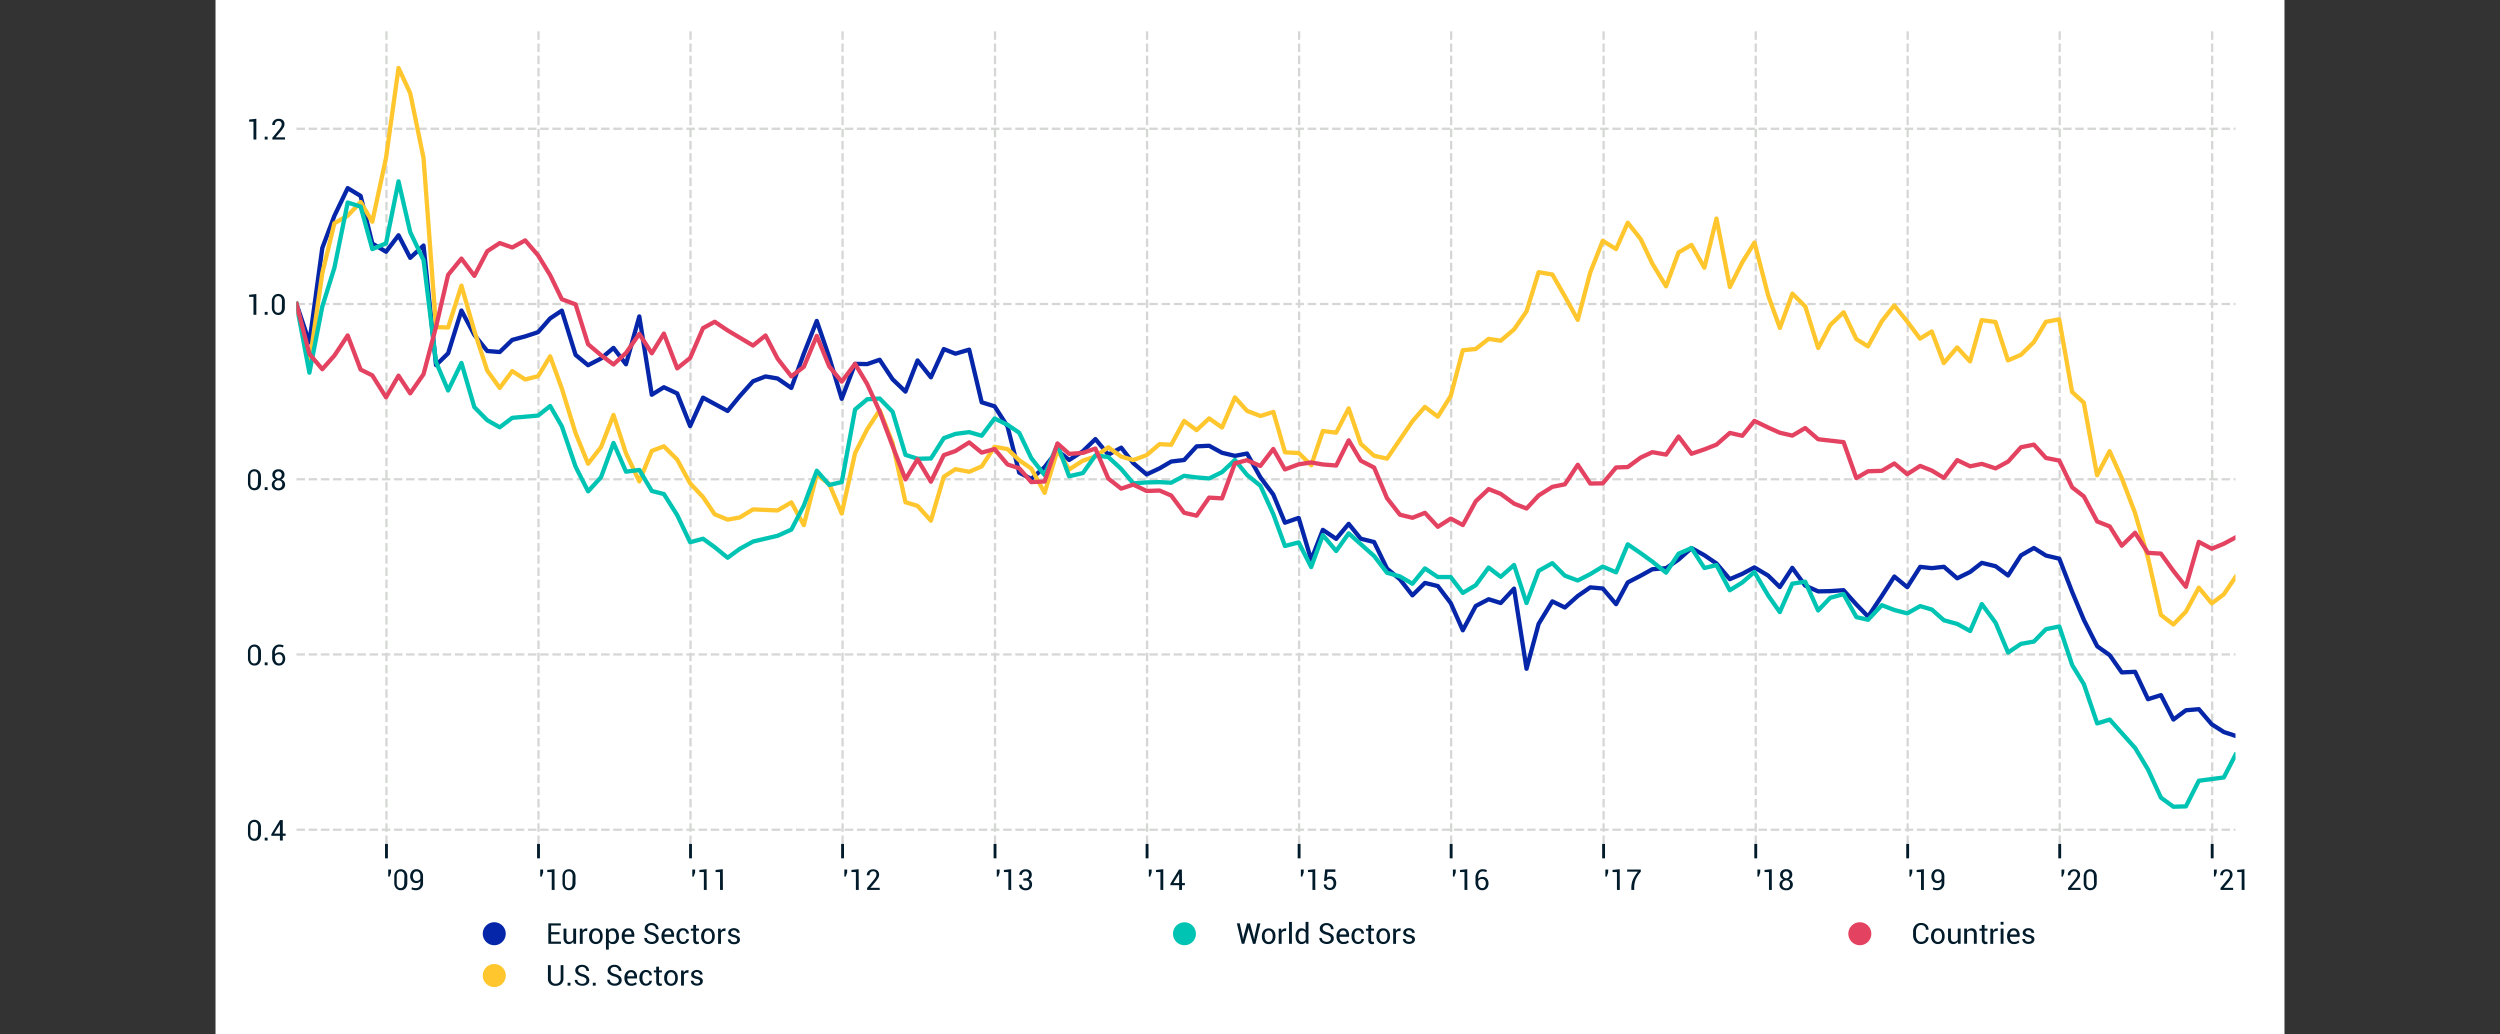 <svg id="Layer_1" data-name="Layer 1" xmlns="http://www.w3.org/2000/svg" xmlns:xlink="http://www.w3.org/1999/xlink" viewBox="0 0 870 360"><rect x="0" y="0" width="870" height="360" fill="#333333" stroke="none"/><defs><clipPath id="clip-path"><rect x="103.17" y="10.8" width="674.78" height="282.9" fill="none"/></clipPath></defs><g id="figure_1" data-name="figure 1"><g id="patch_1" data-name="patch 1"><path d="M75,360H795V0H75Z" fill="#fff"/></g><g id="axes_1" data-name="axes 1"><g id="patch_2" data-name="patch 2"><path d="M103.17,293.7H778V10.8H103.17Z" fill="#fff"/></g><g id="matplotlib.axis_1" data-name="matplotlib.axis 1"><g id="xtick_1" data-name="xtick 1"><g id="line2d_1" data-name="line2d 1"><g clip-path="url(#clip-path)"><path d="M134.49,293.7V10.8" fill="none" stroke="#d5d7d5" stroke-linejoin="round" stroke-width="0.8" stroke-dasharray="2.96 1.28"/></g></g><g id="line2d_2" data-name="line2d 2"><path id="m27aaff5755" d="M134.49,293.7v5" fill="#011b2b" stroke="#011b2b" stroke-linejoin="round"/></g><g id="text_1" data-name="text 1"><g style="isolation:isolate"><path d="M136.07,303.68l-.5,1.38h-.47v-2.47h1Z" fill="#011b2b"/><path d="M141.74,307.19a2.81,2.81,0,0,1-.62,1.91,2,2,0,0,1-1.64.7,2.08,2.08,0,0,1-1.65-.7,2.81,2.81,0,0,1-.62-1.91V305.1a2.78,2.78,0,0,1,.61-1.9,2.27,2.27,0,0,1,3.3,0,2.79,2.79,0,0,1,.62,1.9Zm-1-2.29a1.93,1.93,0,0,0-.34-1.21,1.12,1.12,0,0,0-1-.44,1.11,1.11,0,0,0-1,.44,1.93,1.93,0,0,0-.34,1.21v2.49a1.93,1.93,0,0,0,.35,1.21,1.25,1.25,0,0,0,1.92,0,2,2,0,0,0,.33-1.21Z" fill="#011b2b"/><path d="M144.73,309.05a1.44,1.44,0,0,0,1.13-.48,2,2,0,0,0,.42-1.36v-.6a1.44,1.44,0,0,1-.58.52,1.64,1.64,0,0,1-.76.18,2.08,2.08,0,0,1-1.61-.63,2.85,2.85,0,0,1,0-3.51,2,2,0,0,1,1.54-.68,2.21,2.21,0,0,1,1.7.67,2.6,2.6,0,0,1,.65,1.89v2.16a2.38,2.38,0,0,1-2.52,2.59,4.18,4.18,0,0,1-1.5-.3l.15-.74a2.67,2.67,0,0,0,.63.23A3.88,3.88,0,0,0,144.73,309.05Zm.21-2.49a1.51,1.51,0,0,0,.84-.23,1.32,1.32,0,0,0,.5-.58v-.84a1.94,1.94,0,0,0-.35-1.23,1.23,1.23,0,0,0-1-.43,1.07,1.07,0,0,0-.88.46,2,2,0,0,0-.35,1.21,2,2,0,0,0,.33,1.19A1,1,0,0,0,144.94,306.56Z" fill="#011b2b"/></g></g></g><g id="xtick_2" data-name="xtick 2"><g id="line2d_3" data-name="line2d 3"><g clip-path="url(#clip-path)"><path d="M187.4,293.7V10.8" fill="none" stroke="#d5d7d5" stroke-linejoin="round" stroke-width="0.8" stroke-dasharray="2.96 1.28"/></g></g><g id="line2d_4" data-name="line2d 4"><path id="m27aaff5755-2" data-name="m27aaff5755" d="M187.4,293.7v5" fill="#011b2b" stroke="#011b2b" stroke-linejoin="round"/></g><g id="text_2" data-name="text 2"><g style="isolation:isolate"><path d="M189,303.68l-.5,1.38H188v-2.47h1Z" fill="#011b2b"/><path d="M193,309.7h-1v-6.22h-1.55v-.74l2.52-.26Z" fill="#011b2b"/><path d="M200.28,307.19a2.81,2.81,0,0,1-.62,1.91,2.05,2.05,0,0,1-1.64.7,2.08,2.08,0,0,1-1.65-.7,2.81,2.81,0,0,1-.62-1.91V305.1a2.78,2.78,0,0,1,.61-1.9,2.27,2.27,0,0,1,3.3,0,2.79,2.79,0,0,1,.62,1.9Zm-1-2.29a1.93,1.93,0,0,0-.34-1.21,1.13,1.13,0,0,0-1-.44,1.11,1.11,0,0,0-1,.44,1.93,1.93,0,0,0-.34,1.21v2.49a1.93,1.93,0,0,0,.35,1.21,1.25,1.25,0,0,0,1.92,0,2,2,0,0,0,.33-1.21Z" fill="#011b2b"/></g></g></g><g id="xtick_3" data-name="xtick 3"><g id="line2d_5" data-name="line2d 5"><g clip-path="url(#clip-path)"><path d="M240.3,293.7V10.8" fill="none" stroke="#d5d7d5" stroke-linejoin="round" stroke-width="0.8" stroke-dasharray="2.96 1.28"/></g></g><g id="line2d_6" data-name="line2d 6"><path id="m27aaff5755-3" data-name="m27aaff5755" d="M240.3,293.7v5" fill="#011b2b" stroke="#011b2b" stroke-linejoin="round"/></g><g id="text_3" data-name="text 3"><g style="isolation:isolate"><path d="M241.89,303.68l-.5,1.38h-.47v-2.47h1Z" fill="#011b2b"/><path d="M245.94,309.7h-1v-6.22h-1.55v-.74l2.51-.26Z" fill="#011b2b"/><path d="M251.57,309.7h-1v-6.22h-1.55v-.74l2.51-.26Z" fill="#011b2b"/></g></g></g><g id="xtick_4" data-name="xtick 4"><g id="line2d_7" data-name="line2d 7"><g clip-path="url(#clip-path)"><path d="M293.21,293.7V10.8" fill="none" stroke="#d5d7d5" stroke-linejoin="round" stroke-width="0.8" stroke-dasharray="2.96 1.28"/></g></g><g id="line2d_8" data-name="line2d 8"><path id="m27aaff5755-4" data-name="m27aaff5755" d="M293.21,293.7v5" fill="#011b2b" stroke="#011b2b" stroke-linejoin="round"/></g><g id="text_4" data-name="text 4"><g style="isolation:isolate"><path d="M294.8,303.68l-.5,1.38h-.47v-2.47h1Z" fill="#011b2b"/><path d="M298.85,309.7h-1v-6.22h-1.55v-.74l2.51-.26Z" fill="#011b2b"/><path d="M306.16,309.7h-4.41V309l2.23-2.66a6.6,6.6,0,0,0,.81-1.15,1.91,1.91,0,0,0,.21-.86,1.12,1.12,0,0,0-.29-.81,1,1,0,0,0-.79-.31,1.18,1.18,0,0,0-1,.38,1.44,1.44,0,0,0-.33,1h-.93v0a1.91,1.91,0,0,1,.58-1.47,2.25,2.25,0,0,1,1.65-.6,2.05,2.05,0,0,1,1.5.53,1.81,1.81,0,0,1,.54,1.36,2.16,2.16,0,0,1-.31,1.1,12.38,12.38,0,0,1-.94,1.34l-1.79,2.1v0h3.23Z" fill="#011b2b"/></g></g></g><g id="xtick_5" data-name="xtick 5"><g id="line2d_9" data-name="line2d 9"><g clip-path="url(#clip-path)"><path d="M346.27,293.7V10.8" fill="none" stroke="#d5d7d5" stroke-linejoin="round" stroke-width="0.8" stroke-dasharray="2.96 1.28"/></g></g><g id="line2d_10" data-name="line2d 10"><path id="m27aaff5755-5" data-name="m27aaff5755" d="M346.27,293.7v5" fill="#011b2b" stroke="#011b2b" stroke-linejoin="round"/></g><g id="text_5" data-name="text 5"><g style="isolation:isolate"><path d="M347.85,303.68l-.49,1.38h-.48v-2.47h1Z" fill="#011b2b"/><path d="M351.91,309.7h-1v-6.22h-1.55v-.74l2.52-.26Z" fill="#011b2b"/><path d="M356.9,305.66a1.14,1.14,0,0,0,.91-.32,1.36,1.36,0,0,0,.27-.9,1.24,1.24,0,0,0-.29-.86,1.08,1.08,0,0,0-.87-.33,1.29,1.29,0,0,0-.92.34,1.15,1.15,0,0,0-.36.86h-.92v0a1.7,1.7,0,0,1,.6-1.37,2.35,2.35,0,0,1,1.61-.56,2.3,2.3,0,0,1,1.56.5,1.87,1.87,0,0,1,.56,1.47,1.69,1.69,0,0,1-.26.91,1.82,1.82,0,0,1-.73.64,1.65,1.65,0,0,1,.81.65,1.89,1.89,0,0,1,.29,1.06,2,2,0,0,1-.62,1.53,2.31,2.31,0,0,1-1.61.55,2.59,2.59,0,0,1-1.6-.53,1.64,1.64,0,0,1-.66-1.42v0h.92a1.16,1.16,0,0,0,.37.87,1.37,1.37,0,0,0,1,.35,1.23,1.23,0,0,0,.93-.36,1.37,1.37,0,0,0,.33-.95,1.39,1.39,0,0,0-.31-1,1.23,1.23,0,0,0-1-.34h-.79v-.74Z" fill="#011b2b"/></g></g></g><g id="xtick_6" data-name="xtick 6"><g id="line2d_11" data-name="line2d 11"><g clip-path="url(#clip-path)"><path d="M399.18,293.7V10.8" fill="none" stroke="#d5d7d5" stroke-linejoin="round" stroke-width="0.8" stroke-dasharray="2.96 1.28"/></g></g><g id="line2d_12" data-name="line2d 12"><path id="m27aaff5755-6" data-name="m27aaff5755" d="M399.18,293.7v5" fill="#011b2b" stroke="#011b2b" stroke-linejoin="round"/></g><g id="text_6" data-name="text 6"><g style="isolation:isolate"><path d="M400.76,303.68l-.49,1.38h-.48v-2.47h1Z" fill="#011b2b"/><path d="M404.82,309.7h-1v-6.22H402.3v-.74l2.52-.26Z" fill="#011b2b"/><path d="M411.34,307.31h1v.75h-1v1.64h-1v-1.64h-3.05v-.54l3-4.93h1Zm-3,0h2V304h0l-.1.24Z" fill="#011b2b"/></g></g></g><g id="xtick_7" data-name="xtick 7"><g id="line2d_13" data-name="line2d 13"><g clip-path="url(#clip-path)"><path d="M452.09,293.7V10.8" fill="none" stroke="#d5d7d5" stroke-linejoin="round" stroke-width="0.8" stroke-dasharray="2.96 1.28"/></g></g><g id="line2d_14" data-name="line2d 14"><path id="m27aaff5755-7" data-name="m27aaff5755" d="M452.09,293.7v5" fill="#011b2b" stroke="#011b2b" stroke-linejoin="round"/></g><g id="text_7" data-name="text 7"><g style="isolation:isolate"><path d="M453.67,303.68l-.49,1.38h-.48v-2.47h1Z" fill="#011b2b"/><path d="M457.73,309.7h-1v-6.22h-1.55v-.74l2.52-.26Z" fill="#011b2b"/><path d="M460.75,306.54l.41-4h3.55v.86H462l-.23,2a2.22,2.22,0,0,1,.5-.28,1.83,1.83,0,0,1,.64-.11,1.9,1.9,0,0,1,1.54.61,2.9,2.9,0,0,1,0,3.44,2.09,2.09,0,0,1-1.67.65,2.3,2.3,0,0,1-1.51-.49,1.69,1.69,0,0,1-.57-1.45v0h.87a1.19,1.19,0,0,0,.33.9,1.21,1.21,0,0,0,.87.32,1.11,1.11,0,0,0,.94-.43,1.84,1.84,0,0,0,.34-1.18,1.65,1.65,0,0,0-.34-1.09,1.13,1.13,0,0,0-.94-.42,1.45,1.45,0,0,0-.82.17,1,1,0,0,0-.38.52Z" fill="#011b2b"/></g></g></g><g id="xtick_8" data-name="xtick 8"><g id="line2d_15" data-name="line2d 15"><g clip-path="url(#clip-path)"><path d="M505,293.7V10.8" fill="none" stroke="#d5d7d5" stroke-linejoin="round" stroke-width="0.8" stroke-dasharray="2.96 1.28"/></g></g><g id="line2d_16" data-name="line2d 16"><path id="m27aaff5755-8" data-name="m27aaff5755" d="M505,293.7v5" fill="#011b2b" stroke="#011b2b" stroke-linejoin="round"/></g><g id="text_8" data-name="text 8"><g style="isolation:isolate"><path d="M506.58,303.68l-.49,1.38h-.48v-2.47h1Z" fill="#011b2b"/><path d="M510.64,309.7h-1v-6.22h-1.55v-.74l2.52-.26Z" fill="#011b2b"/><path d="M515.93,302.49a4.58,4.58,0,0,1,.83.08,3.68,3.68,0,0,1,.68.21l-.21.74a3.6,3.6,0,0,0-.58-.2,3.14,3.14,0,0,0-.72-.07,1.29,1.29,0,0,0-1.09.57,2.43,2.43,0,0,0-.41,1.44v.55a2.19,2.19,0,0,1,1.58-.64,1.83,1.83,0,0,1,1.45.62,2.37,2.37,0,0,1,.54,1.62,2.47,2.47,0,0,1-.6,1.74,2.11,2.11,0,0,1-1.62.65,2.14,2.14,0,0,1-1.65-.75,3,3,0,0,1-.66-2.05v-1.63a3.08,3.08,0,0,1,.71-2.07A2.24,2.24,0,0,1,515.93,302.49Zm-.23,3.4a1.61,1.61,0,0,0-.78.19,1.36,1.36,0,0,0-.49.52v.5a2.36,2.36,0,0,0,.39,1.43,1.16,1.16,0,0,0,1,.52,1.07,1.07,0,0,0,.93-.46,2,2,0,0,0,.32-1.18,1.62,1.62,0,0,0-.35-1.11A1.22,1.22,0,0,0,515.7,305.89Z" fill="#011b2b"/></g></g></g><g id="xtick_9" data-name="xtick 9"><g id="line2d_17" data-name="line2d 17"><g clip-path="url(#clip-path)"><path d="M558.05,293.7V10.8" fill="none" stroke="#d5d7d5" stroke-linejoin="round" stroke-width="0.8" stroke-dasharray="2.96 1.28"/></g></g><g id="line2d_18" data-name="line2d 18"><path id="m27aaff5755-9" data-name="m27aaff5755" d="M558.05,293.7v5" fill="#011b2b" stroke="#011b2b" stroke-linejoin="round"/></g><g id="text_9" data-name="text 9"><g style="isolation:isolate"><path d="M559.63,303.68l-.49,1.38h-.47v-2.47h1Z" fill="#011b2b"/><path d="M563.69,309.7h-1v-6.22h-1.54v-.74l2.51-.26Z" fill="#011b2b"/><path d="M571,303.35a11,11,0,0,0-1.82,2.82,7.74,7.74,0,0,0-.47,2.75v.78h-1v-.78a7,7,0,0,1,.59-2.9,12.85,12.85,0,0,1,1.72-2.67h-3.77v-.76H571Z" fill="#011b2b"/></g></g></g><g id="xtick_10" data-name="xtick 10"><g id="line2d_19" data-name="line2d 19"><g clip-path="url(#clip-path)"><path d="M611,293.7V10.8" fill="none" stroke="#d5d7d5" stroke-linejoin="round" stroke-width="0.8" stroke-dasharray="2.96 1.28"/></g></g><g id="line2d_20" data-name="line2d 20"><path id="m27aaff5755-10" data-name="m27aaff5755" d="M611,293.7v5" fill="#011b2b" stroke="#011b2b" stroke-linejoin="round"/></g><g id="text_10" data-name="text 10"><g style="isolation:isolate"><path d="M612.54,303.68l-.49,1.38h-.47v-2.47h1Z" fill="#011b2b"/><path d="M616.6,309.7h-1v-6.22h-1.54v-.74l2.51-.26Z" fill="#011b2b"/><path d="M623.7,304.41a1.62,1.62,0,0,1-.32,1,1.88,1.88,0,0,1-.83.63,2.08,2.08,0,0,1,1,.67,1.66,1.66,0,0,1,.36,1.06,1.87,1.87,0,0,1-.64,1.52,2.45,2.45,0,0,1-1.62.53,2.69,2.69,0,0,1-1.71-.53,1.86,1.86,0,0,1-.66-1.52,1.62,1.62,0,0,1,.38-1.06,2.13,2.13,0,0,1,1-.68,1.83,1.83,0,0,1-.86-.62,1.62,1.62,0,0,1-.32-1,1.75,1.75,0,0,1,.6-1.43,2.37,2.37,0,0,1,1.56-.49,2.21,2.21,0,0,1,1.49.49A1.78,1.78,0,0,1,623.7,304.41Zm-.77,3.32a1.28,1.28,0,0,0-1.31-1.34,1.4,1.4,0,0,0-1,.38,1.28,1.28,0,0,0-.4,1,1.25,1.25,0,0,0,.4,1,1.44,1.44,0,0,0,1,.36,1.25,1.25,0,0,0,1.3-1.32Zm-.2-3.31a1.13,1.13,0,0,0-.32-.84,1,1,0,0,0-.79-.33,1.18,1.18,0,0,0-.86.32,1.12,1.12,0,0,0-.34.85,1.17,1.17,0,0,0,.35.88,1.14,1.14,0,0,0,.86.34,1,1,0,0,0,.79-.34A1.23,1.23,0,0,0,622.73,304.42Z" fill="#011b2b"/></g></g></g><g id="xtick_11" data-name="xtick 11"><g id="line2d_21" data-name="line2d 21"><g clip-path="url(#clip-path)"><path d="M663.87,293.7V10.8" fill="none" stroke="#d5d7d5" stroke-linejoin="round" stroke-width="0.8" stroke-dasharray="2.96 1.28"/></g></g><g id="line2d_22" data-name="line2d 22"><path id="m27aaff5755-11" data-name="m27aaff5755" d="M663.87,293.7v5" fill="#011b2b" stroke="#011b2b" stroke-linejoin="round"/></g><g id="text_11" data-name="text 11"><g style="isolation:isolate"><path d="M665.45,303.68l-.49,1.38h-.47v-2.47h1Z" fill="#011b2b"/><path d="M669.51,309.7h-1v-6.22H667v-.74l2.51-.26Z" fill="#011b2b"/><path d="M674.12,309.05a1.42,1.42,0,0,0,1.12-.48,2,2,0,0,0,.43-1.36v-.6a1.47,1.47,0,0,1-.59.52,1.61,1.61,0,0,1-.76.18,2.09,2.09,0,0,1-1.61-.63,2.49,2.49,0,0,1-.58-1.76,2.47,2.47,0,0,1,.62-1.75,2,2,0,0,1,1.53-.68,2.25,2.25,0,0,1,1.71.67,2.59,2.59,0,0,1,.64,1.89v2.16a2.55,2.55,0,0,1-.7,1.91,2.51,2.51,0,0,1-1.81.68,3.42,3.42,0,0,1-.77-.08,3.27,3.27,0,0,1-.73-.22l.14-.74a2.91,2.91,0,0,0,.64.23A3.73,3.73,0,0,0,674.12,309.05Zm.2-2.49a1.52,1.52,0,0,0,.85-.23,1.39,1.39,0,0,0,.5-.58v-.84a1.88,1.88,0,0,0-.36-1.23,1.22,1.22,0,0,0-1-.43,1,1,0,0,0-.87.46,2,2,0,0,0-.35,1.21,2,2,0,0,0,.32,1.19A1.06,1.06,0,0,0,674.32,306.56Z" fill="#011b2b"/></g></g></g><g id="xtick_12" data-name="xtick 12"><g id="line2d_23" data-name="line2d 23"><g clip-path="url(#clip-path)"><path d="M716.78,293.7V10.8" fill="none" stroke="#d5d7d5" stroke-linejoin="round" stroke-width="0.8" stroke-dasharray="2.96 1.28"/></g></g><g id="line2d_24" data-name="line2d 24"><path id="m27aaff5755-12" data-name="m27aaff5755" d="M716.78,293.7v5" fill="#011b2b" stroke="#011b2b" stroke-linejoin="round"/></g><g id="text_12" data-name="text 12"><g style="isolation:isolate"><path d="M718.36,303.68l-.49,1.38h-.47v-2.47h1Z" fill="#011b2b"/><path d="M724.1,309.7h-4.41V309l2.23-2.66a7.94,7.94,0,0,0,.81-1.15,1.91,1.91,0,0,0,.21-.86,1.16,1.16,0,0,0-.29-.81,1,1,0,0,0-.8-.31,1.18,1.18,0,0,0-1,.38,1.44,1.44,0,0,0-.33,1h-.92v0a1.87,1.87,0,0,1,.58-1.47,2.22,2.22,0,0,1,1.64-.6,2,2,0,0,1,1.5.53,1.78,1.78,0,0,1,.55,1.36,2.16,2.16,0,0,1-.31,1.1,12.72,12.72,0,0,1-1,1.34l-1.79,2.1v0h3.24Z" fill="#011b2b"/><path d="M729.66,307.19a2.81,2.81,0,0,1-.61,1.91,2.29,2.29,0,0,1-3.3,0,2.81,2.81,0,0,1-.62-1.91V305.1a2.79,2.79,0,0,1,.62-1.9,2.26,2.26,0,0,1,3.29,0,2.74,2.74,0,0,1,.62,1.9Zm-1-2.29a1.93,1.93,0,0,0-.34-1.21,1.28,1.28,0,0,0-1.93,0,2,2,0,0,0-.33,1.21v2.49a1.93,1.93,0,0,0,.34,1.21,1.14,1.14,0,0,0,1,.45,1.12,1.12,0,0,0,1-.45,1.91,1.91,0,0,0,.34-1.21Z" fill="#011b2b"/></g></g></g><g id="xtick_13" data-name="xtick 13"><g id="line2d_25" data-name="line2d 25"><g clip-path="url(#clip-path)"><path d="M769.84,293.7V10.8" fill="none" stroke="#d5d7d5" stroke-linejoin="round" stroke-width="0.8" stroke-dasharray="2.96 1.28"/></g></g><g id="line2d_26" data-name="line2d 26"><path id="m27aaff5755-13" data-name="m27aaff5755" d="M769.84,293.7v5" fill="#011b2b" stroke="#011b2b" stroke-linejoin="round"/></g><g id="text_13" data-name="text 13"><g style="isolation:isolate"><path d="M771.42,303.68l-.5,1.38h-.47v-2.47h1Z" fill="#011b2b"/><path d="M777.15,309.7h-4.41V309l2.23-2.66a6.6,6.6,0,0,0,.81-1.15,1.91,1.91,0,0,0,.21-.86,1.12,1.12,0,0,0-.29-.81,1,1,0,0,0-.79-.31,1.18,1.18,0,0,0-1,.38,1.44,1.44,0,0,0-.33,1h-.93v0a1.94,1.94,0,0,1,.58-1.47,2.25,2.25,0,0,1,1.65-.6,2.05,2.05,0,0,1,1.5.53,1.81,1.81,0,0,1,.54,1.36,2.16,2.16,0,0,1-.31,1.1,12.38,12.38,0,0,1-.94,1.34l-1.79,2.1v0h3.23Z" fill="#011b2b"/><path d="M781.1,309.7h-1v-6.22h-1.55v-.74l2.51-.26Z" fill="#011b2b"/></g></g></g></g><g id="matplotlib.axis_2" data-name="matplotlib.axis 2"><g id="ytick_1" data-name="ytick 1"><g id="line2d_27" data-name="line2d 27"><g clip-path="url(#clip-path)"><path d="M103.17,288.75H778" fill="none" stroke="#d5d7d5" stroke-linejoin="round" stroke-width="0.8" stroke-dasharray="2.96 1.28"/></g></g><g id="text_14" data-name="text 14"><g style="isolation:isolate"><path d="M90.82,290a2.81,2.81,0,0,1-.62,1.91,2.07,2.07,0,0,1-1.64.7,2.11,2.11,0,0,1-1.65-.7,2.81,2.81,0,0,1-.62-1.91V287.9A2.86,2.86,0,0,1,86.9,286a2.27,2.27,0,0,1,3.3,0,2.81,2.81,0,0,1,.62,1.91Zm-1-2.29a1.91,1.91,0,0,0-.35-1.21,1.13,1.13,0,0,0-1-.45,1.12,1.12,0,0,0-1,.45,2,2,0,0,0-.34,1.21v2.48a2,2,0,0,0,.35,1.22,1.25,1.25,0,0,0,1.92,0,2,2,0,0,0,.34-1.22Z" fill="#011b2b"/><path d="M93.12,292.5h-1v-1h1Z" fill="#011b2b"/><path d="M98.41,290.1h1v.76h-1v1.64h-1v-1.64h-3v-.55l3-4.92h1Zm-3,0h2v-3.33h0l-.09.25Z" fill="#011b2b"/></g></g></g><g id="ytick_2" data-name="ytick 2"><g id="line2d_29" data-name="line2d 29"><g clip-path="url(#clip-path)"><path d="M103.17,227.76H778" fill="none" stroke="#d5d7d5" stroke-linejoin="round" stroke-width="0.8" stroke-dasharray="2.96 1.28"/></g></g><g id="text_15" data-name="text 15"><g style="isolation:isolate"><path d="M90.82,229a2.79,2.79,0,0,1-.62,1.91,2,2,0,0,1-1.64.7,2.08,2.08,0,0,1-1.65-.7,2.79,2.79,0,0,1-.62-1.91v-2.09a2.83,2.83,0,0,1,.61-1.9,2.27,2.27,0,0,1,3.3,0,2.79,2.79,0,0,1,.62,1.9Zm-1-2.29a1.93,1.93,0,0,0-.35-1.21,1.15,1.15,0,0,0-1-.44,1.13,1.13,0,0,0-1,.44,2,2,0,0,0-.34,1.21v2.49a1.93,1.93,0,0,0,.35,1.21,1.14,1.14,0,0,0,1,.45,1.16,1.16,0,0,0,1-.44,2,2,0,0,0,.34-1.22Z" fill="#011b2b"/><path d="M93.12,231.51h-1v-1h1Z" fill="#011b2b"/><path d="M97.17,224.3a4.58,4.58,0,0,1,.83.08,3.45,3.45,0,0,1,.68.21l-.2.74a3.72,3.72,0,0,0-.59-.2,3,3,0,0,0-.72-.07,1.29,1.29,0,0,0-1.08.57,2.36,2.36,0,0,0-.42,1.44v.55a2.18,2.18,0,0,1,.71-.46,2.11,2.11,0,0,1,.87-.17,1.85,1.85,0,0,1,1.46.61,2.41,2.41,0,0,1,.53,1.62,2.45,2.45,0,0,1-.6,1.74,2.05,2.05,0,0,1-1.61.65,2.13,2.13,0,0,1-1.65-.74,3,3,0,0,1-.67-2.05v-1.64a3,3,0,0,1,.71-2.06A2.23,2.23,0,0,1,97.17,224.3ZM97,227.7a1.46,1.46,0,0,0-.78.2,1.2,1.2,0,0,0-.5.52v.49a2.36,2.36,0,0,0,.39,1.43,1.19,1.19,0,0,0,1,.52,1.06,1.06,0,0,0,.92-.45,2,2,0,0,0,.33-1.19,1.68,1.68,0,0,0-.35-1.11A1.22,1.22,0,0,0,97,227.7Z" fill="#011b2b"/></g></g></g><g id="ytick_3" data-name="ytick 3"><g id="line2d_31" data-name="line2d 31"><g clip-path="url(#clip-path)"><path d="M103.17,166.78H778" fill="none" stroke="#d5d7d5" stroke-linejoin="round" stroke-width="0.8" stroke-dasharray="2.96 1.28"/></g></g><g id="text_16" data-name="text 16"><g style="isolation:isolate"><path d="M90.82,168a2.81,2.81,0,0,1-.62,1.91,2.07,2.07,0,0,1-1.64.7,2.11,2.11,0,0,1-1.65-.7,2.81,2.81,0,0,1-.62-1.91v-2.09A2.86,2.86,0,0,1,86.9,164a2.27,2.27,0,0,1,3.3,0,2.81,2.81,0,0,1,.62,1.91Zm-1-2.29a1.91,1.91,0,0,0-.35-1.21,1.13,1.13,0,0,0-1-.45,1.12,1.12,0,0,0-1,.45,2,2,0,0,0-.34,1.21v2.48a2,2,0,0,0,.35,1.22,1.25,1.25,0,0,0,1.92,0,2,2,0,0,0,.34-1.22Z" fill="#011b2b"/><path d="M93.12,170.53h-1v-1h1Z" fill="#011b2b"/><path d="M99,165.23a1.6,1.6,0,0,1-.32,1,1.76,1.76,0,0,1-.83.63,2.15,2.15,0,0,1,1,.67,1.68,1.68,0,0,1,.36,1.06,1.86,1.86,0,0,1-.64,1.52,2.4,2.4,0,0,1-1.62.54,2.63,2.63,0,0,1-1.71-.54,1.84,1.84,0,0,1-.66-1.52,1.64,1.64,0,0,1,.38-1.06,2.16,2.16,0,0,1,1-.67,1.92,1.92,0,0,1-.86-.63,1.6,1.6,0,0,1-.32-1,1.73,1.73,0,0,1,.6-1.42,2.37,2.37,0,0,1,1.56-.5,2.22,2.22,0,0,1,1.49.5A1.77,1.77,0,0,1,99,165.23Zm-.77,3.32a1.29,1.29,0,0,0-.37-1,1.31,1.31,0,0,0-.94-.38,1.4,1.4,0,0,0-1,.38,1.28,1.28,0,0,0-.4,1,1.29,1.29,0,0,0,.4,1,1.44,1.44,0,0,0,1,.36,1.27,1.27,0,0,0,1.3-1.33Zm-.2-3.3a1.15,1.15,0,0,0-.32-.85,1,1,0,0,0-.79-.33,1.22,1.22,0,0,0-.86.32,1.14,1.14,0,0,0-.33.86,1.18,1.18,0,0,0,.34.88,1.17,1.17,0,0,0,.86.33,1,1,0,0,0,.79-.33A1.25,1.25,0,0,0,98,165.25Z" fill="#011b2b"/></g></g></g><g id="ytick_4" data-name="ytick 4"><g id="line2d_33" data-name="line2d 33"><g clip-path="url(#clip-path)"><path d="M103.17,105.79H778" fill="none" stroke="#d5d7d5" stroke-linejoin="round" stroke-width="0.8" stroke-dasharray="2.96 1.28"/></g></g><g id="text_17" data-name="text 17"><g style="isolation:isolate"><path d="M89.21,109.54h-1v-6.22H86.69v-.74l2.52-.26Z" fill="#011b2b"/><path d="M93.12,109.54h-1v-1h1Z" fill="#011b2b"/><path d="M99.12,107a2.81,2.81,0,0,1-.61,1.91,2.08,2.08,0,0,1-1.65.7,2.1,2.1,0,0,1-1.65-.7A2.81,2.81,0,0,1,94.6,107v-2.09a2.78,2.78,0,0,1,.61-1.9,2.08,2.08,0,0,1,1.64-.71,2.12,2.12,0,0,1,1.66.71,2.78,2.78,0,0,1,.61,1.9Zm-1-2.29a1.93,1.93,0,0,0-.34-1.21,1.14,1.14,0,0,0-1-.44,1.1,1.1,0,0,0-.95.44,1.93,1.93,0,0,0-.34,1.21v2.49a1.93,1.93,0,0,0,.34,1.21,1.26,1.26,0,0,0,1.92,0,2,2,0,0,0,.34-1.22Z" fill="#011b2b"/></g></g></g><g id="ytick_5" data-name="ytick 5"><g id="line2d_35" data-name="line2d 35"><g clip-path="url(#clip-path)"><path d="M103.17,44.81H778" fill="none" stroke="#d5d7d5" stroke-linejoin="round" stroke-width="0.8" stroke-dasharray="2.96 1.28"/></g></g><g id="text_18" data-name="text 18"><g style="isolation:isolate"><path d="M89.21,48.56h-1V42.34H86.69v-.74l2.52-.27Z" fill="#011b2b"/><path d="M93.12,48.56h-1v-1h1Z" fill="#011b2b"/><path d="M99.19,48.56H94.78V47.9L97,45.24a7,7,0,0,0,.81-1.15,2,2,0,0,0,.21-.87,1.16,1.16,0,0,0-.29-.8A1,1,0,0,0,97,42.1a1.19,1.19,0,0,0-1,.39,1.4,1.4,0,0,0-.33,1h-.93v0A1.91,1.91,0,0,1,95.3,42,2.24,2.24,0,0,1,97,41.34a2.05,2.05,0,0,1,1.49.53A1.79,1.79,0,0,1,99,43.23a2.14,2.14,0,0,1-.31,1.1,12.8,12.8,0,0,1-.94,1.35l-1.8,2.1v0h3.24Z" fill="#011b2b"/></g></g></g></g><g id="line2d_37" data-name="line2d 37"><g clip-path="url(#clip-path)"><path d="M103.17,105.79l4.5,13.35,4.49-32.84,4.21-11.2L121,65.47l4.5,2.72,4.06,16.55,4.78,2.86,4.35-5.72,4.06,7.85,4.64-4.28,4.35,41.61,4.2-4.09,4.64-14.91,4.49,8.48,4.5,5.61,4.34.35,4.35-4.21,4.5-1.22,4.49-1.48,4.2-4.78,4.06-2.71,4.79,15.4,4.35,3.59,4.49-2.32,4.35-3.69,4.35,5.68,4.64-16.63,4.34,27.24,4.21-2.61,4.64,2.16,4.49,11.34,4.49-9.88,8.56,4.63,4.2-5.12,4.64-5.2L266.4,131l4.2.72,4.78,3.28,4.35-11.93,4.5-11.38,4.35,12.67,4.34,14.42,4.64-12.16,4.21.08,4.35-1.5,4.49,6.77,4.49,4.3,4.21-10.83,4.64,5.86,4.49-9.82,4.06,1.6,4.78-1.4L341.63,140l4.49,1.4,4.5,7,4.06,16.07,4.2,2.21,4.64-4.12,4.49-5.77,4.06,3.28,4.79-3.06,4.34-4.21,4.5,5.42,4.49-2.43,4.2,5.38,4.64,3.93,4.5-2.11,4.06-2.38,4.49-.53,4.35-4.75,4.35-.21,4.49,2.45,4.49,1.07,4.21-.81,4.64,8.27,4.49,6,4.06,9.8,4.78-1.67,4.35,14.57,4.06-10.4,4.64,3.12,4.35-5.22,4.2,5.17,4.64,1.16,4.49,9.23,4.5,3.73,4.35,5.59,4.35-4.32,4.49,1.09,4.49,5.92,4.21,9.47,4.49-8.45,4.49-2.35,4.21,1.31,4.64-5,4.34,27.88,4.21-15.62,4.78-7.83,4.35,2.13,4.49-4,4.35-3,4.35.39,4.64,5.45,4.06-7.57,4.49-2.33,4.06-2.25,4.79-.37,4.34-3,4.5-4,4.49,2.5,4.21,2.87,4.63,5.45,4.35-1.85,4.21-2.25,4.78,2.85,4.06,4,4.35-6.68,4.49,6.18,4.5,2,4.2-.08,4.64-.33,4.49,5,4.06,4.19,4.78-7.19,4.35-6.75,4.5,3.7,4.49-7.06,4.06.44,4.2-.47,4.64,4,4.49-2.21,4.06-3.16,4.79,1.17,4.35,3.22,4.49-7,4.49-2.56,4.21,2.63,4.64,1.09,4.49,11.62,4.06,9.69,4.64,9.17,4.35,3.09,4.2,6,4.64-.2,4.49,9.52,4.5-1.41,4.34,8.49,4.35-3.22,4.5-.38,4.49,5.26,4.2,2.69,4.06,1.34h0" fill="none" stroke="#0626a9" stroke-linecap="square" stroke-linejoin="round" stroke-width="1.5"/></g></g><g id="line2d_38" data-name="line2d 38"><g clip-path="url(#clip-path)"><path d="M103.17,105.79l4.5,20.58,4.49-31.3,4.21-17.38L121,75.06l4.5-4.75,4.06,6.85,4.78-22.23,4.35-31.27,4.06,8.77L147.39,55l4.35,58.82,4.2.15,4.64-14.57,4.49,15.75,4.5,13.84,4.34,6,4.35-5.85,4.5,2.91,4.49-1.14,4.2-6.9,4.06,11.16,4.79,15.57,4.35,10.64,4.49-5.76,4.35-11.21,4.35,13.33,4.64,9.79,4.34-10.61,4.21-1.61,4.64,4.63,4.49,8.26,4.49,4.76,4.06,6,4.5,1.87,4.2-.75,4.64-2.82,8.55.37,4.78-2.8,4.35,7.91,4.5-17.57,4.35,3.29,4.34,10.24,4.64-21,4.21-8.29,4.35-6.68,4.49,11.39,4.49,20.64,4.21,1.28,4.64,5.14,4.49-15.28,4.06-2.63,4.78.91,4.35-1.87,4.49-6.83,4.5.79,4.06,3.87,4.2,2.89,4.64,8.48L368,156.65l4.06,6.73,4.79-3.07,4.34-1.45,4.5-3.2,4.49,3.23,4.2,1.21,4.64-1.71,4.5-3.83,4.06.22,4.49-8.29,4.35,3.19,4.35-4.07,4.49,3.15,4.49-10.46L434,143l4.64,1.76,4.49-1.41,4.06,14.06,4.78.25,4.35,4.25L460.35,150l4.64.56,4.35-8.44,4.2,12.31,4.64,4.17,4.49,1,8.85-13,4.35-5,4.49,3.4,4.49-7.19,4.21-15.93,4.49-.43,4.49-3.52,4.21.63,4.64-3.93,4.34-6.27,4.21-13.64,4.78.8,4.35,7.6,4.49,8.19,4.35-16.5,4.35-11,4.64,2.86,4.06-9.17L571,83.26,575,91.73l4.79,7.89,4.34-11.76,4.5-2.63,4.49,7.93,4.21-17.08L602,99.85l4.35-8.64,4.21-6.79,4.78,18.46,4.06,11.23,4.35-11.93,4.49,4.49,4.5,14.42,4.2-8,4.64-4.42L646,118l4.06,2.55,4.78-8.74,4.35-5.51,4.5,5.55,4.49,6,4.06-2.51,4.2,11,4.64-5.44,4.49,4.87,4.06-14.37,4.79.64,4.35,13.37,4.49-1.91,4.49-4.42,4.21-7.09,4.64-.88,4.49,25.28,4.06,3.72,4.64,25.26,4.35-8.36,4.2,9.29L743,178.53l4.49,15.55L752,214l4.34,3.32,4.35-4.47,4.5-8.34,4.49,5.45,4.2-3.13,4.06-6h0" fill="none" stroke="#ffc62d" stroke-linecap="square" stroke-linejoin="round" stroke-width="1.5"/></g></g><g id="line2d_39" data-name="line2d 39"><g clip-path="url(#clip-path)"><path d="M103.17,105.79l4.5,23.9,4.49-23,4.21-13.49L121,70.48l4.5,1.41,4.06,14.8,4.78-2,4.35-21.57,4.06,17.63,4.64,9.77L151.74,126l4.2,9.88,4.64-9.56,4.49,15.37,4.5,4.55,4.34,2.46,4.35-3.29,9-.8,4.2-3.32,4.06,7.08,4.79,14.07,4.35,8.55,4.49-4.91,4.35-11.94,4.35,10,4.64-.6,4.34,7.31,4.21,1.09,4.64,7.35,4.49,9.4,4.49-1.21,4.06,2.94,4.5,3.67,4.2-3.08,4.64-2.56,8.55-2,4.78-2.15,4.35-8.36,4.5-12.12,4.35,4.94,4.34-1,4.64-25.26,4.21-3.55,4.35-.26,4.49,4.6,4.49,15,4.21,1.35,4.64-.09,4.49-7.07L332.5,151l4.78-.62,4.35,1.25,4.49-6,4.5,2.2,4.06,2.77,4.2,8.81,4.64,5.91L368,154.74l4.06,11,4.79-1.12,4.34-6.13,4.5.55,4.49,4.16,4.2,5,4.64-.32,4.5-.1,4.06.21,4.49-2.41,4.35.56,4.35.36,4.49-2.2,4.49-4.23L434,165.3l4.64,3.77,4.49,9.9L447.16,190l4.78-1.24,4.35,8.58,4.06-11.12,4.64,5.52,4.35-6.13,8.84,7.87,4.49,5.83,4.5,1.28,4.35,2.55,4.35-5.33,4.49,3h4.49l4.21,5.52,4.49-2.68,4.49-6.14,4.21,3.22,4.64-4.12,4.34,13.24,4.21-11.19,4.78-2.68,4.35,4.35,4.49,1.68,4.35-2.22,4.35-2.63,4.64,2,4.06-9.73,4.49,3.06,4.06,2.94,4.79,3.85,4.34-6.6,4.5-1.95,4.49,6.93,4.21-1,4.63,8.74,4.35-2.7,4.21-3.64,4.78,8.15,4.06,5.79,4.35-9.89,4.49-.68,4.5,10,4.2-4.4,4.64-1.27,4.49,8,4.06.92,4.78-5.08,4.35,1.68,4.5,1.17,4.49-2.53,4.06,1.2,4.2,3.73,4.64,1.27,4.49,2.47,4.06-9.37,4.79,6.48,4.35,10.36,4.49-3,4.49-.8,4.21-4.31,4.64-.94,4.49,13.46,4.06,6.63,4.64,13.65,4.35-1.34,8.84,9.88,4.49,7.49,4.5,9.81,4.34,3.15,4.35-.13,4.5-8.91,8.69-1.15,4.06-7.89h0" fill="none" stroke="#00c4b3" stroke-linecap="square" stroke-linejoin="round" stroke-width="1.5"/></g></g><g id="line2d_40" data-name="line2d 40"><g clip-path="url(#clip-path)"><path d="M103.17,105.79l4.5,17.38,4.49,5.31,4.21-4.74,4.63-7,4.5,11.88,4.06,2,4.78,7.64,4.35-7.52,4.06,6.15,4.64-6.67,4.35-16.5,4.2-18.06L160.58,90l4.49,6,4.5-8.59,4.34-2.82,4.35,1.53,4.5-2.46,4.49,5.19,4.2,6.9,4.06,8.37,4.79,1.8,4.35,13.87,4.49,3.79,4.35,3.25,4.35-4,4.64-6.63,4.34,6.74,4.21-6.85,4.64,12.1,4.49-3.61,4.49-10.39,4.06-2.21,4.5,3,8.84,5.27,4.35-3.5,4.2,8.06,4.78,6.16,4.35-3.31,4.5-10.77,4.35,10.65,4.34,5.27,4.64-6.18,4.21,7,4.35,9.58,4.49,12,4.49,11.61,4.21-7,4.64,7.81,4.49-9.24,4.06-1.43,4.78-3,4.35,3.55,4.49-1.23,4.5,5.36,4.06,1.31,4.2,4.81,4.64-.2L368,154.32l4.06,3.62,4.79-.34,4.34-1.5,4.5,10.44,4.49,3.5,4.2-1.4,4.64,2.22,4.5-.16,4.06,1.74,4.49,6,4.35,1,4.35-6.27,4.49.26,4.49-12.18,4.21-1.1,4.64,2,4.49-5.9,4.06,7.11,4.78-1.78,4.35-.65,4.06.7L465,162l4.35-8.75,4.2,7.07,4.64,2.39,4.49,10.66,4.5,5.75,4.35,1.07,4.35-1.72,4.49,4.85,4.49-2.85,4.21,2.24,4.49-8.26,4.49-4.25,4.21,1.67,4.64,3.4,4.34,1.69,4.21-4.54,4.78-3,4.35-.88,4.49-6.8,4.35,6.53,4.35-.07,4.64-5.53,4.06-.14,4.49-3.3,4.06-1.88,4.79.85,4.34-6.29,4.5,6,4.49-1.53,4.21-1.65,4.63-4.08,4.35,1,4.21-5.18,4.78,2.31,4.06,1.81,4.35,1,4.49-2.63,4.5,3.9,8.84,1L646,166.37,650.1,164l4.78-.15,4.35-2.56,4.5,3.72,4.49-2.87,4.06,1.62,4.2,2.54,4.64-6.18,4.49,2.15,4.06-.85,4.79,1.57,4.35-2.35,4.49-5,4.49-.91,4.21,4.64,4.64.92,4.49,9.31,4.06,3.15,4.64,8.72,4.35,1.71,4.2,6.72L743,185.4l4.49,7,4.5.26,4.34,6,4.35,5.54,4.5-15.63,4.49,2.39,4.2-1.72,4.06-2.18h0" fill="none" stroke="#e44261" stroke-linecap="square" stroke-linejoin="round" stroke-width="1.5"/></g></g><g id="legend_1" data-name="legend 1"><g id="line2d_41" data-name="line2d 41"><path d="M162,324.94h20" fill="none" stroke="#fff" stroke-linecap="square" stroke-linejoin="round" stroke-width="1.5"/></g><g id="line2d_42" data-name="line2d 42"><path id="m17f4ad8aa9" d="M172,329.44a4.51,4.51,0,0,0,4.5-4.5,4.5,4.5,0,1,0-7.68,3.18A4.51,4.51,0,0,0,172,329.44Z" fill="#0626a9" stroke="#fff" stroke-linejoin="round"/></g><g id="text_19" data-name="text 19"><g style="isolation:isolate"><path d="M194.71,325.14h-2.92v2.55h3.42v.75h-4.38v-7.11h4.33v.75h-3.37v2.3h2.92Z" fill="#011b2b"/><path d="M199.49,327.66a1.81,1.81,0,0,1-.64.65,1.78,1.78,0,0,1-.91.23,1.68,1.68,0,0,1-1.34-.55,2.52,2.52,0,0,1-.49-1.72v-3.12h1v3.13a2,2,0,0,0,.24,1.16,1,1,0,0,0,.78.32,1.6,1.6,0,0,0,.85-.21,1.26,1.26,0,0,0,.5-.59v-3.81h1v5.29h-.87Z" fill="#011b2b"/><path d="M204.32,324l-.5,0a1.12,1.12,0,0,0-.64.19,1.17,1.17,0,0,0-.4.5v3.78h-1v-5.29h.86l.09.78a1.74,1.74,0,0,1,.55-.64,1.26,1.26,0,0,1,.76-.23h.21l.16,0Z" fill="#011b2b"/><path d="M205,325.75a2.91,2.91,0,0,1,.63-1.93,2.11,2.11,0,0,1,1.72-.76,2.16,2.16,0,0,1,1.74.75,2.94,2.94,0,0,1,.64,1.94v.1a2.87,2.87,0,0,1-.64,1.94,2.37,2.37,0,0,1-3.46,0,2.94,2.94,0,0,1-.63-1.94Zm1,.1a2.56,2.56,0,0,0,.35,1.39,1.28,1.28,0,0,0,2.1,0,2.47,2.47,0,0,0,.35-1.39v-.1a2.44,2.44,0,0,0-.35-1.38,1.18,1.18,0,0,0-1.06-.56,1.16,1.16,0,0,0-1,.56,2.52,2.52,0,0,0-.35,1.38Z" fill="#011b2b"/><path d="M215.41,326a2.94,2.94,0,0,1-.55,1.84,1.81,1.81,0,0,1-1.51.7,2.1,2.1,0,0,1-.86-.16,1.73,1.73,0,0,1-.62-.49v2.58h-1v-7.32h.74l.15.69a1.64,1.64,0,0,1,.65-.58,1.8,1.8,0,0,1,.89-.2,1.75,1.75,0,0,1,1.53.78,3.5,3.5,0,0,1,.55,2.05Zm-1-.11a2.71,2.71,0,0,0-.35-1.47,1.14,1.14,0,0,0-1-.58,1.23,1.23,0,0,0-.71.19,1.29,1.29,0,0,0-.47.51v2.55a1.39,1.39,0,0,0,.47.52,1.33,1.33,0,0,0,.72.18,1.18,1.18,0,0,0,1-.5,2.18,2.18,0,0,0,.35-1.29Z" fill="#011b2b"/><path d="M218.77,328.54a2.22,2.22,0,0,1-1.77-.73,2.76,2.76,0,0,1-.64-1.91v-.22a2.73,2.73,0,0,1,.66-1.88,2,2,0,0,1,1.6-.74,1.91,1.91,0,0,1,1.59.66,2.67,2.67,0,0,1,.53,1.75V326h-3.38v0a2.21,2.21,0,0,0,.35,1.29,1.22,1.22,0,0,0,1.07.5,2.46,2.46,0,0,0,.86-.14,1.8,1.8,0,0,0,.63-.38l.38.62a2.28,2.28,0,0,1-.75.46A2.88,2.88,0,0,1,218.77,328.54Zm-.15-4.73a1,1,0,0,0-.83.39,1.85,1.85,0,0,0-.4,1v0h2.38v-.08a1.53,1.53,0,0,0-.28-.95A1,1,0,0,0,218.62,323.81Z" fill="#011b2b"/><path d="M228.23,326.65a1.09,1.09,0,0,0-.35-.82,3,3,0,0,0-1.22-.55,4,4,0,0,1-1.69-.79,1.66,1.66,0,0,1-.61-1.32,1.77,1.77,0,0,1,.65-1.39,2.55,2.55,0,0,1,1.7-.55,2.49,2.49,0,0,1,1.79.63,1.93,1.93,0,0,1,.65,1.49v0h-.92a1.31,1.31,0,0,0-.42-1,1.53,1.53,0,0,0-1.09-.4,1.47,1.47,0,0,0-1,.33,1.1,1.1,0,0,0-.36.85.92.92,0,0,0,.4.77,3.56,3.56,0,0,0,1.27.55,3.61,3.61,0,0,1,1.64.82,1.8,1.8,0,0,1,.56,1.34,1.67,1.67,0,0,1-.68,1.38,2.79,2.79,0,0,1-1.76.52,3,3,0,0,1-1.82-.58,1.72,1.72,0,0,1-.76-1.54v0h.92a1.18,1.18,0,0,0,.51,1,1.88,1.88,0,0,0,1.15.37,1.71,1.71,0,0,0,1.08-.31A1,1,0,0,0,228.23,326.65Z" fill="#011b2b"/><path d="M232.61,328.54a2.24,2.24,0,0,1-1.78-.73,2.8,2.8,0,0,1-.63-1.91v-.22a2.72,2.72,0,0,1,.65-1.88,2,2,0,0,1,1.61-.74,1.93,1.93,0,0,1,1.59.66,2.73,2.73,0,0,1,.53,1.75V326H231.2l0,0a2.21,2.21,0,0,0,.35,1.29,1.25,1.25,0,0,0,1.08.5,2.44,2.44,0,0,0,.85-.14,1.94,1.94,0,0,0,.64-.38l.37.62a2.34,2.34,0,0,1-.74.46A2.92,2.92,0,0,1,232.61,328.54Zm-.15-4.73a1.05,1.05,0,0,0-.84.39,1.85,1.85,0,0,0-.4,1v0h2.38v-.08a1.53,1.53,0,0,0-.28-.95A1,1,0,0,0,232.46,323.81Z" fill="#011b2b"/><path d="M237.75,327.79a1.12,1.12,0,0,0,.78-.3.92.92,0,0,0,.33-.72h.87l0,0a1.54,1.54,0,0,1-.59,1.21,2.08,2.08,0,0,1-1.41.53,2,2,0,0,1-1.71-.76,2.87,2.87,0,0,1-.61-1.88v-.21a2.86,2.86,0,0,1,.61-1.87,2.06,2.06,0,0,1,1.71-.76,2,2,0,0,1,1.45.54,1.76,1.76,0,0,1,.55,1.35v0h-.88a1.17,1.17,0,0,0-.31-.83,1.07,1.07,0,0,0-.8-.34,1.12,1.12,0,0,0-1,.55,2.55,2.55,0,0,0-.32,1.33v.21a2.53,2.53,0,0,0,.32,1.34A1.1,1.1,0,0,0,237.75,327.79Z" fill="#011b2b"/><path d="M242.23,321.88v1.27h1v.72h-1v3.21a.73.73,0,0,0,.15.52.56.56,0,0,0,.41.15l.18,0,.17-.05.14.66a.79.79,0,0,1-.32.14,1.52,1.52,0,0,1-.42.06,1.26,1.26,0,0,1-.93-.35,1.55,1.55,0,0,1-.35-1.11v-3.21h-.84v-.72h.84v-1.27Z" fill="#011b2b"/><path d="M244,325.75a2.86,2.86,0,0,1,.64-1.93,2.11,2.11,0,0,1,1.72-.76,2.18,2.18,0,0,1,1.74.75,2.94,2.94,0,0,1,.63,1.94v.1a2.92,2.92,0,0,1-.63,1.94,2.37,2.37,0,0,1-3.46,0,2.94,2.94,0,0,1-.64-1.94Zm1,.1a2.47,2.47,0,0,0,.35,1.39,1.28,1.28,0,0,0,2.1,0,2.56,2.56,0,0,0,.35-1.39v-.1a2.44,2.44,0,0,0-.36-1.38,1.18,1.18,0,0,0-1.05-.56,1.15,1.15,0,0,0-1,.56,2.44,2.44,0,0,0-.35,1.38Z" fill="#011b2b"/><path d="M252.44,324l-.49,0a1.08,1.08,0,0,0-.64.19,1.19,1.19,0,0,0-.41.5v3.78h-1v-5.29h.86l.09.78a1.77,1.77,0,0,1,.56-.64,1.24,1.24,0,0,1,.76-.23h.2l.16,0Z" fill="#011b2b"/><path d="M256.51,327a.63.63,0,0,0-.24-.52,2.33,2.33,0,0,0-.91-.35,4,4,0,0,1-1.44-.56,1.16,1.16,0,0,1-.5-1,1.4,1.4,0,0,1,.55-1.1,2.44,2.44,0,0,1,2.88,0,1.4,1.4,0,0,1,.53,1.14v0h-.91a.85.85,0,0,0-.31-.62,1.25,1.25,0,0,0-1.51,0,.74.74,0,0,0-.26.55.58.58,0,0,0,.22.48,2.45,2.45,0,0,0,.9.32A3.63,3.63,0,0,1,257,326a1.15,1.15,0,0,1,.51,1,1.4,1.4,0,0,1-.57,1.15,2.4,2.4,0,0,1-1.49.44,2.34,2.34,0,0,1-1.59-.51,1.45,1.45,0,0,1-.55-1.2v0h.91a.92.92,0,0,0,.38.75,1.48,1.48,0,0,0,.84.24,1.27,1.27,0,0,0,.8-.22A.64.64,0,0,0,256.51,327Z" fill="#011b2b"/></g></g><g id="line2d_43" data-name="line2d 43"><path d="M162,339.47h20" fill="none" stroke="#fff" stroke-linecap="square" stroke-linejoin="round" stroke-width="1.5"/></g><g id="line2d_44" data-name="line2d 44"><path id="md494883532" d="M172,344a4.51,4.51,0,1,0-3.18-1.32A4.51,4.51,0,0,0,172,344Z" fill="#ffc62d" stroke="#fff" stroke-linejoin="round"/></g><g id="text_20" data-name="text 20"><g style="isolation:isolate"><path d="M196.07,335.86v4.72a2.29,2.29,0,0,1-.76,1.83,2.89,2.89,0,0,1-2,.66,2.72,2.72,0,0,1-1.89-.66,2.3,2.3,0,0,1-.74-1.83v-4.72h1v4.72a1.7,1.7,0,0,0,.47,1.28,1.62,1.62,0,0,0,1.2.46,1.77,1.77,0,0,0,1.27-.46,1.67,1.67,0,0,0,.49-1.28v-4.72Z" fill="#011b2b"/><path d="M198.52,343h-1v-1h1Z" fill="#011b2b"/><path d="M204.06,341.18a1,1,0,0,0-.34-.81,2.89,2.89,0,0,0-1.22-.56,4.08,4.08,0,0,1-1.7-.79,1.67,1.67,0,0,1-.6-1.31,1.75,1.75,0,0,1,.65-1.4,2.54,2.54,0,0,1,1.7-.55,2.51,2.51,0,0,1,1.79.63,2,2,0,0,1,.65,1.49l0,0h-.92a1.31,1.31,0,0,0-.42-1,1.53,1.53,0,0,0-1.08-.4,1.47,1.47,0,0,0-1,.33,1.1,1.1,0,0,0-.36.85.93.93,0,0,0,.39.77,3.62,3.62,0,0,0,1.28.55,3.57,3.57,0,0,1,1.63.82,1.77,1.77,0,0,1,.56,1.34,1.66,1.66,0,0,1-.67,1.38,2.8,2.8,0,0,1-1.77.52,3.05,3.05,0,0,1-1.82-.57A1.77,1.77,0,0,1,200,341v0h.92a1.21,1.21,0,0,0,.51,1,1.91,1.91,0,0,0,1.14.36,1.67,1.67,0,0,0,1.08-.31A1,1,0,0,0,204.06,341.18Z" fill="#011b2b"/><path d="M207.3,343h-1v-1h1Z" fill="#011b2b"/><path d="M215.34,341.18a1.05,1.05,0,0,0-.35-.81,2.83,2.83,0,0,0-1.22-.56,4,4,0,0,1-1.69-.79,1.65,1.65,0,0,1-.61-1.31,1.78,1.78,0,0,1,.65-1.4,2.55,2.55,0,0,1,1.7-.55,2.49,2.49,0,0,1,1.79.63,1.93,1.93,0,0,1,.65,1.49v0h-.92a1.29,1.29,0,0,0-.43-1,1.53,1.53,0,0,0-1.08-.4,1.47,1.47,0,0,0-1,.33,1.1,1.1,0,0,0-.36.85.93.93,0,0,0,.39.77,3.71,3.71,0,0,0,1.28.55,3.61,3.61,0,0,1,1.64.82,1.8,1.8,0,0,1,.56,1.34,1.67,1.67,0,0,1-.68,1.38,2.79,2.79,0,0,1-1.76.52,3,3,0,0,1-1.82-.57,1.78,1.78,0,0,1-.77-1.55v0h.92a1.21,1.21,0,0,0,.51,1,1.94,1.94,0,0,0,1.15.36,1.71,1.71,0,0,0,1.08-.31A1,1,0,0,0,215.34,341.18Z" fill="#011b2b"/><path d="M219.72,343.07a2.24,2.24,0,0,1-1.78-.73,2.81,2.81,0,0,1-.64-1.91v-.22a2.75,2.75,0,0,1,.66-1.88,2.08,2.08,0,0,1,1.61-.74,1.9,1.9,0,0,1,1.58.66,2.67,2.67,0,0,1,.53,1.75v.51h-3.37l0,0a2.21,2.21,0,0,0,.35,1.29,1.24,1.24,0,0,0,1.08.5,2.44,2.44,0,0,0,.85-.14,1.94,1.94,0,0,0,.64-.38l.37.62a2.28,2.28,0,0,1-.75.46A2.83,2.83,0,0,1,219.72,343.07Zm-.15-4.73a1.05,1.05,0,0,0-.84.39,1.85,1.85,0,0,0-.4,1v0h2.38v-.08a1.53,1.53,0,0,0-.28-.95A1,1,0,0,0,219.57,338.34Z" fill="#011b2b"/><path d="M224.86,342.32a1.12,1.12,0,0,0,.78-.3.92.92,0,0,0,.33-.72h.87l0,0a1.54,1.54,0,0,1-.59,1.21,2.24,2.24,0,0,1-3.13-.23,2.92,2.92,0,0,1-.6-1.88v-.21a2.86,2.86,0,0,1,.61-1.87,2,2,0,0,1,1.71-.76,2,2,0,0,1,1.45.54,1.76,1.76,0,0,1,.55,1.35v0H226a1.17,1.17,0,0,0-.31-.83,1.07,1.07,0,0,0-.8-.34,1.12,1.12,0,0,0-1,.55,2.55,2.55,0,0,0-.32,1.33v.21a2.53,2.53,0,0,0,.32,1.34A1.09,1.09,0,0,0,224.86,342.32Z" fill="#011b2b"/><path d="M229.34,336.41v1.28h1v.71h-1v3.21a.73.73,0,0,0,.15.52.56.56,0,0,0,.41.15l.18,0,.17-.05.14.66a1,1,0,0,1-.32.15,2,2,0,0,1-.42.05,1.26,1.26,0,0,1-.93-.35,1.55,1.55,0,0,1-.35-1.11V338.4h-.84v-.71h.84v-1.28Z" fill="#011b2b"/><path d="M231.14,340.28a2.86,2.86,0,0,1,.64-1.93,2.1,2.1,0,0,1,1.72-.76,2.18,2.18,0,0,1,1.74.75,2.94,2.94,0,0,1,.63,1.94v.11a2.91,2.91,0,0,1-.63,1.93,2.37,2.37,0,0,1-3.46,0,2.88,2.88,0,0,1-.64-1.93Zm1,.11a2.44,2.44,0,0,0,.36,1.38,1.28,1.28,0,0,0,2.1,0,2.52,2.52,0,0,0,.35-1.38v-.11a2.44,2.44,0,0,0-.36-1.38,1.18,1.18,0,0,0-1.05-.56,1.15,1.15,0,0,0-1,.56,2.44,2.44,0,0,0-.36,1.38Z" fill="#011b2b"/><path d="M239.55,338.54l-.49,0a1.08,1.08,0,0,0-.64.18,1.19,1.19,0,0,0-.41.5V343h-1v-5.28h.86l.09.77a1.77,1.77,0,0,1,.56-.64,1.24,1.24,0,0,1,.76-.23.65.65,0,0,1,.2,0l.16,0Z" fill="#011b2b"/><path d="M243.62,341.55a.64.64,0,0,0-.24-.52,2.33,2.33,0,0,0-.91-.35,4,4,0,0,1-1.44-.56,1.15,1.15,0,0,1-.5-1,1.4,1.4,0,0,1,.55-1.1,2.42,2.42,0,0,1,2.88,0,1.37,1.37,0,0,1,.53,1.13v0h-.92a.85.85,0,0,0-.3-.62,1.25,1.25,0,0,0-1.51-.05.74.74,0,0,0-.26.55.58.58,0,0,0,.22.48,2.38,2.38,0,0,0,.9.32,3.63,3.63,0,0,1,1.47.58,1.16,1.16,0,0,1,.5,1,1.39,1.39,0,0,1-.56,1.15,2.4,2.4,0,0,1-1.49.44,2.32,2.32,0,0,1-1.59-.51,1.45,1.45,0,0,1-.55-1.2v0h.91a.92.92,0,0,0,.38.75,1.48,1.48,0,0,0,.84.24,1.27,1.27,0,0,0,.8-.22A.64.64,0,0,0,243.62,341.55Z" fill="#011b2b"/></g></g><g id="line2d_45" data-name="line2d 45"><path d="M402.2,324.94h20" fill="none" stroke="#fff" stroke-linecap="square" stroke-linejoin="round" stroke-width="1.5"/></g><g id="line2d_46" data-name="line2d 46"><path id="m4abbb5dd99" d="M412.2,329.44a4.49,4.49,0,1,0-3.19-1.32A4.53,4.53,0,0,0,412.2,329.44Z" fill="#00c4b3" stroke="#fff" stroke-linejoin="round"/></g><g id="text_21" data-name="text 21"><g style="isolation:isolate"><path d="M432.45,326l.12.93h0l.17-.94,1.26-4.64H435l1.27,4.64.17.95h0l.13-.95,1-4.64h1.05l-1.72,7.11h-.86l-1.42-4.93-.11-.64h0l-.1.64L433,328.44h-.86l-1.71-7.11h1Z" fill="#011b2b"/><path d="M439.13,325.75a2.91,2.91,0,0,1,.63-1.93,2.36,2.36,0,0,1,3.46,0,2.89,2.89,0,0,1,.64,1.94v.1a2.87,2.87,0,0,1-.64,1.94,2.14,2.14,0,0,1-1.72.75,2.18,2.18,0,0,1-1.74-.75,2.94,2.94,0,0,1-.63-1.94Zm1,.1a2.56,2.56,0,0,0,.35,1.39,1.18,1.18,0,0,0,1.06.55,1.15,1.15,0,0,0,1-.55,2.47,2.47,0,0,0,.36-1.39v-.1a2.44,2.44,0,0,0-.36-1.38,1.26,1.26,0,0,0-2.1,0,2.52,2.52,0,0,0-.35,1.38Z" fill="#011b2b"/><path d="M447.54,324l-.5,0a1.12,1.12,0,0,0-.64.19,1.17,1.17,0,0,0-.4.5v3.78h-1v-5.29h.86l.09.78a1.74,1.74,0,0,1,.55-.64,1.24,1.24,0,0,1,.76-.23h.21l.16,0Z" fill="#011b2b"/><path d="M449.58,328.44h-1v-7.62h1Z" fill="#011b2b"/><path d="M450.84,325.89a3.53,3.53,0,0,1,.54-2.05,1.75,1.75,0,0,1,1.53-.78,1.8,1.8,0,0,1,.82.17,1.63,1.63,0,0,1,.61.5v-2.91h1v7.62h-.73l-.15-.67a1.67,1.67,0,0,1-.64.57,1.9,1.9,0,0,1-.88.2,1.82,1.82,0,0,1-1.52-.7,2.94,2.94,0,0,1-.54-1.84Zm1,.11a2.23,2.23,0,0,0,.33,1.28,1.12,1.12,0,0,0,1,.48,1.25,1.25,0,0,0,.72-.2,1.4,1.4,0,0,0,.48-.54v-2.47a1.42,1.42,0,0,0-.48-.52,1.23,1.23,0,0,0-.71-.19,1.1,1.1,0,0,0-1,.57,3,3,0,0,0-.33,1.48Z" fill="#011b2b"/><path d="M463.15,326.65a1.09,1.09,0,0,0-.35-.82,3,3,0,0,0-1.22-.55,4,4,0,0,1-1.69-.79,1.66,1.66,0,0,1-.61-1.32,1.77,1.77,0,0,1,.65-1.39,2.55,2.55,0,0,1,1.7-.55,2.49,2.49,0,0,1,1.79.63,1.93,1.93,0,0,1,.65,1.49l0,0h-.91a1.29,1.29,0,0,0-.43-1,1.49,1.49,0,0,0-1.08-.4,1.47,1.47,0,0,0-1,.33,1.1,1.1,0,0,0-.36.85.93.93,0,0,0,.39.77,3.71,3.71,0,0,0,1.28.55,3.61,3.61,0,0,1,1.64.82,1.8,1.8,0,0,1,.56,1.34,1.67,1.67,0,0,1-.68,1.38,2.79,2.79,0,0,1-1.76.52,3,3,0,0,1-1.82-.58,1.75,1.75,0,0,1-.77-1.54v0H460a1.18,1.18,0,0,0,.51,1,1.88,1.88,0,0,0,1.15.37,1.71,1.71,0,0,0,1.08-.31A1,1,0,0,0,463.15,326.65Z" fill="#011b2b"/><path d="M467.53,328.54a2.24,2.24,0,0,1-1.78-.73,2.81,2.81,0,0,1-.64-1.91v-.22a2.73,2.73,0,0,1,.66-1.88,2,2,0,0,1,1.61-.74,1.9,1.9,0,0,1,1.58.66,2.67,2.67,0,0,1,.53,1.75V326h-3.37l0,0a2.21,2.21,0,0,0,.35,1.29,1.24,1.24,0,0,0,1.08.5,2.44,2.44,0,0,0,.85-.14,1.94,1.94,0,0,0,.64-.38l.37.62a2.28,2.28,0,0,1-.75.46A2.87,2.87,0,0,1,467.53,328.54Zm-.15-4.73a1.05,1.05,0,0,0-.84.39,1.85,1.85,0,0,0-.4,1v0h2.38v-.08a1.53,1.53,0,0,0-.28-.95A1,1,0,0,0,467.38,323.81Z" fill="#011b2b"/><path d="M472.67,327.79a1.12,1.12,0,0,0,.78-.3.92.92,0,0,0,.33-.72h.87l0,0a1.54,1.54,0,0,1-.59,1.21,2.1,2.1,0,0,1-1.41.53,2.07,2.07,0,0,1-1.72-.76,2.92,2.92,0,0,1-.6-1.88v-.21a2.86,2.86,0,0,1,.61-1.87,2,2,0,0,1,1.71-.76,2,2,0,0,1,1.45.54,1.76,1.76,0,0,1,.55,1.35v0h-.88a1.17,1.17,0,0,0-.31-.83,1.07,1.07,0,0,0-.8-.34,1.12,1.12,0,0,0-1,.55,2.55,2.55,0,0,0-.32,1.33v.21a2.63,2.63,0,0,0,.31,1.34A1.11,1.11,0,0,0,472.67,327.79Z" fill="#011b2b"/><path d="M477.15,321.88v1.27h1v.72h-1v3.21a.73.73,0,0,0,.15.52.56.56,0,0,0,.41.15l.18,0,.17-.05.14.66a.79.79,0,0,1-.32.14,1.52,1.52,0,0,1-.42.06,1.26,1.26,0,0,1-.93-.35,1.55,1.55,0,0,1-.35-1.11v-3.21h-.84v-.72h.84v-1.27Z" fill="#011b2b"/><path d="M479,325.75a2.86,2.86,0,0,1,.64-1.93,2.1,2.1,0,0,1,1.72-.76,2.18,2.18,0,0,1,1.74.75,2.94,2.94,0,0,1,.63,1.94v.1a2.92,2.92,0,0,1-.63,1.94,2.37,2.37,0,0,1-3.46,0,2.89,2.89,0,0,1-.64-1.94Zm1,.1a2.47,2.47,0,0,0,.36,1.39,1.15,1.15,0,0,0,1.05.55,1.17,1.17,0,0,0,1.05-.55,2.56,2.56,0,0,0,.35-1.39v-.1a2.44,2.44,0,0,0-.36-1.38,1.18,1.18,0,0,0-1.05-.56,1.15,1.15,0,0,0-1,.56,2.44,2.44,0,0,0-.36,1.38Z" fill="#011b2b"/><path d="M487.36,324l-.49,0a1.13,1.13,0,0,0-.65.19,1.25,1.25,0,0,0-.4.5v3.78h-1v-5.29h.86l.09.78a1.77,1.77,0,0,1,.56-.64,1.24,1.24,0,0,1,.76-.23h.2l.16,0Z" fill="#011b2b"/><path d="M491.43,327a.63.63,0,0,0-.24-.52,2.4,2.4,0,0,0-.91-.35,4,4,0,0,1-1.44-.56,1.16,1.16,0,0,1-.5-1,1.37,1.37,0,0,1,.55-1.1,2.13,2.13,0,0,1,1.42-.46,2.16,2.16,0,0,1,1.46.48,1.4,1.4,0,0,1,.53,1.14v0h-.92a.84.84,0,0,0-.3-.62,1.09,1.09,0,0,0-.76-.28,1.13,1.13,0,0,0-.76.23.76.76,0,0,0-.25.55.58.58,0,0,0,.22.48,2.38,2.38,0,0,0,.9.32,3.69,3.69,0,0,1,1.47.58,1.14,1.14,0,0,1,.5,1,1.39,1.39,0,0,1-.56,1.15,2.4,2.4,0,0,1-1.49.44,2.32,2.32,0,0,1-1.59-.51,1.45,1.45,0,0,1-.55-1.2v0h.91a.92.92,0,0,0,.38.75,1.48,1.48,0,0,0,.84.24,1.27,1.27,0,0,0,.8-.22A.64.64,0,0,0,491.43,327Z" fill="#011b2b"/></g></g><g id="line2d_47" data-name="line2d 47"><path d="M637.22,324.94h20" fill="none" stroke="#fff" stroke-linecap="square" stroke-linejoin="round" stroke-width="1.5"/></g><g id="line2d_48" data-name="line2d 48"><path id="m884885d15e" d="M647.22,329.44a4.49,4.49,0,0,0,4.5-4.5,4.5,4.5,0,1,0-4.5,4.5Z" fill="#e44261" stroke="#fff" stroke-linejoin="round"/></g><g id="text_22" data-name="text 22"><g style="isolation:isolate"><path d="M671.13,326.16v0a2.13,2.13,0,0,1-.71,1.68,2.66,2.66,0,0,1-1.9.67,2.54,2.54,0,0,1-2-.85,3.14,3.14,0,0,1-.76-2.17v-1.27a3.14,3.14,0,0,1,.76-2.17,2.51,2.51,0,0,1,2-.85,2.72,2.72,0,0,1,1.91.64,2.12,2.12,0,0,1,.7,1.7v0h-.92a1.59,1.59,0,0,0-.44-1.18,1.71,1.71,0,0,0-1.24-.44,1.53,1.53,0,0,0-1.29.65,2.63,2.63,0,0,0-.48,1.61v1.28a2.64,2.64,0,0,0,.48,1.62,1.53,1.53,0,0,0,1.29.65,1.74,1.74,0,0,0,1.24-.43,1.62,1.62,0,0,0,.44-1.2Z" fill="#011b2b"/><path d="M672,325.75a2.86,2.86,0,0,1,.64-1.93,2.1,2.1,0,0,1,1.72-.76,2.18,2.18,0,0,1,1.74.75,2.94,2.94,0,0,1,.63,1.94v.1a2.92,2.92,0,0,1-.63,1.94,2.37,2.37,0,0,1-3.46,0,2.89,2.89,0,0,1-.64-1.94Zm1,.1a2.47,2.47,0,0,0,.36,1.39,1.27,1.27,0,0,0,2.09,0,2.47,2.47,0,0,0,.36-1.39v-.1a2.44,2.44,0,0,0-.36-1.38,1.18,1.18,0,0,0-1.05-.56,1.15,1.15,0,0,0-1,.56,2.44,2.44,0,0,0-.36,1.38Z" fill="#011b2b"/><path d="M681.29,327.66a1.67,1.67,0,0,1-.64.65,1.77,1.77,0,0,1-.9.23,1.7,1.7,0,0,1-1.35-.55,2.58,2.58,0,0,1-.48-1.72v-3.12h1v3.13a1.93,1.93,0,0,0,.25,1.16,1,1,0,0,0,.78.32,1.54,1.54,0,0,0,.84-.21,1.23,1.23,0,0,0,.51-.59v-3.81h1v5.29h-.86Z" fill="#011b2b"/><path d="M684.48,323.15l.07.79a2,2,0,0,1,.66-.65,1.74,1.74,0,0,1,.91-.23,1.69,1.69,0,0,1,1.32.5,2.2,2.2,0,0,1,.47,1.54v3.34h-1v-3.32a1.41,1.41,0,0,0-.28-1,1.11,1.11,0,0,0-.84-.29,1.44,1.44,0,0,0-.75.18,1.27,1.27,0,0,0-.5.5v3.92h-1v-5.29Z" fill="#011b2b"/><path d="M690.64,321.88v1.27h1v.72h-1v3.21a.73.73,0,0,0,.16.52.56.56,0,0,0,.41.15l.18,0,.17-.05.13.66a.69.69,0,0,1-.31.14,1.52,1.52,0,0,1-.42.06,1.26,1.26,0,0,1-.93-.35,1.55,1.55,0,0,1-.35-1.11v-3.21h-.84v-.72h.84v-1.27Z" fill="#011b2b"/><path d="M695.18,324l-.5,0a1.1,1.1,0,0,0-.64.19,1.17,1.17,0,0,0-.4.5v3.78h-1v-5.29h.86l.09.78a1.74,1.74,0,0,1,.55-.64,1.26,1.26,0,0,1,.76-.23h.21l.16,0Z" fill="#011b2b"/><path d="M697.22,321.8h-1v-1h1Zm0,6.64h-1v-5.29h1Z" fill="#011b2b"/><path d="M700.88,328.54a2.22,2.22,0,0,1-1.77-.73,2.76,2.76,0,0,1-.64-1.91v-.22a2.73,2.73,0,0,1,.66-1.88,2,2,0,0,1,1.6-.74,1.91,1.91,0,0,1,1.59.66,2.73,2.73,0,0,1,.53,1.75V326h-3.38v0a2.21,2.21,0,0,0,.35,1.29,1.22,1.22,0,0,0,1.07.5,2.46,2.46,0,0,0,.86-.14,1.8,1.8,0,0,0,.63-.38l.38.62a2.28,2.28,0,0,1-.75.46A2.88,2.88,0,0,1,700.88,328.54Zm-.15-4.73a1,1,0,0,0-.83.39,1.85,1.85,0,0,0-.4,1v0h2.38v-.08a1.53,1.53,0,0,0-.28-.95A1,1,0,0,0,700.73,323.81Z" fill="#011b2b"/><path d="M707,327a.63.63,0,0,0-.24-.52,2.39,2.39,0,0,0-.92-.35,4,4,0,0,1-1.43-.56,1.16,1.16,0,0,1-.5-1,1.37,1.37,0,0,1,.55-1.1,2.13,2.13,0,0,1,1.42-.46,2.16,2.16,0,0,1,1.46.48,1.4,1.4,0,0,1,.53,1.14v0h-.92a.84.84,0,0,0-.3-.62,1.09,1.09,0,0,0-.76-.28,1.13,1.13,0,0,0-.76.23.76.76,0,0,0-.25.55.58.58,0,0,0,.22.48,2.38,2.38,0,0,0,.9.32,3.69,3.69,0,0,1,1.47.58,1.14,1.14,0,0,1,.5,1,1.42,1.42,0,0,1-.56,1.15,2.4,2.4,0,0,1-1.49.44,2.3,2.3,0,0,1-1.59-.51,1.49,1.49,0,0,1-.56-1.2v0h.92a.92.92,0,0,0,.38.75,1.48,1.48,0,0,0,.84.24,1.27,1.27,0,0,0,.8-.22A.64.64,0,0,0,707,327Z" fill="#011b2b"/></g></g></g></g></g></svg>